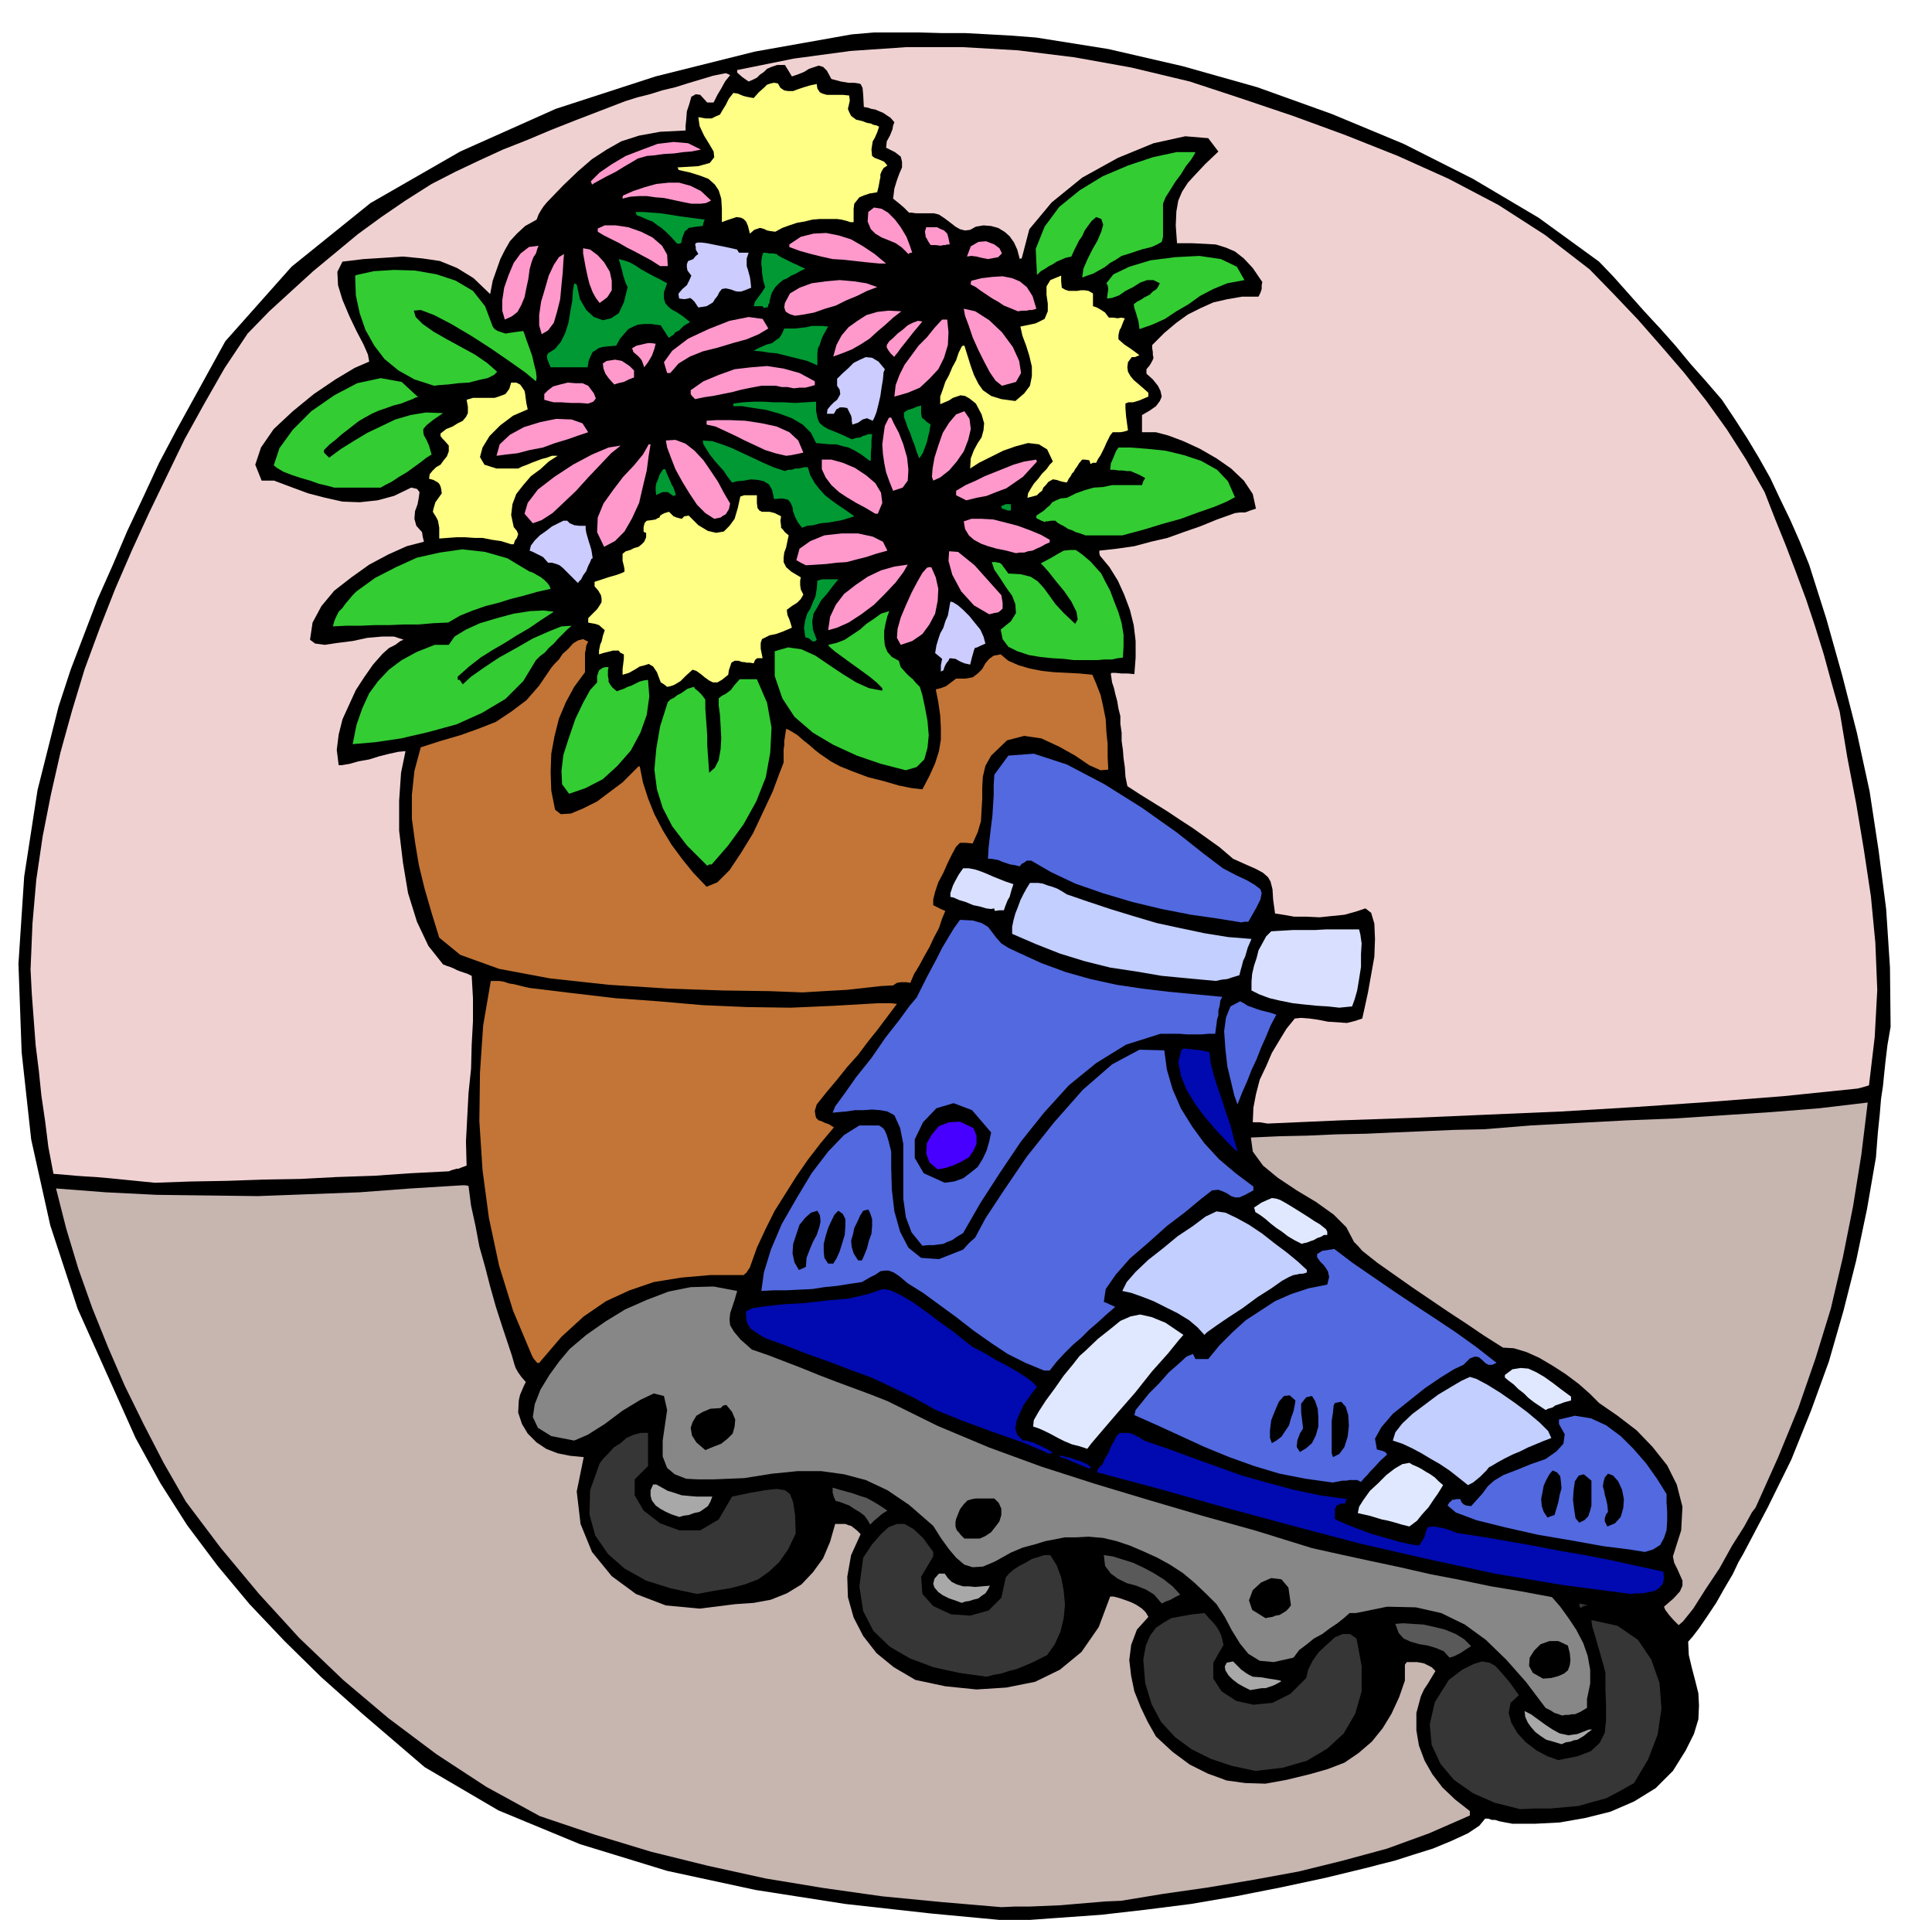 <svg xmlns="http://www.w3.org/2000/svg" width="490.455" height="487.287" fill-rule="evenodd" stroke-linecap="round" preserveAspectRatio="none" viewBox="0 0 3035 3016"><style>.brush1{fill:#000}.pen1{stroke:none}.brush2{fill:#c7b5b0}.brush3{fill:#363636}.brush4{fill:#a8a8a8}.brush6{fill:#595959}.brush7{fill:#000ab0}.brush8{fill:#5269e0}.brush9{fill:#e0e8ff}.brush10{fill:#c2cfff}.brush11{fill:#c27536}.brush12{fill:#f0d1d1}.brush14{fill:#d9e0ff}.brush15{fill:#3c3}.brush16{fill:#ffff85}.brush17{fill:#ccf}.brush18{fill:#f9c}.brush19{fill:#093}</style><path d="m1591 3018-128-12-135-15-141-22-139-30-137-42-128-53-116-68-98-84-64-57-58-57-55-58-50-60-48-64-42-66-39-71-34-76-57-127-43-131-30-135-15-137-5-139 9-137 21-136 33-131 19-58 21-55 21-55 24-54 23-54 25-53 25-54 28-53 76-138 104-117 124-100 141-81 150-67 157-51 156-39 152-27 35-3h72l36 1h36l37 2 36 2 38 3 113 18 117 27 117 33 117 42 113 47 109 55 103 61 95 69 23 24 24 27 24 27 25 27 24 27 24 29 24 27 25 29 20 30 20 31 18 30 18 32 15 32 16 33 15 34 15 37 27 85 25 89 23 90 20 92 14 92 12 93 6 92 1 93-5 29-3 25-2 19-2 20-3 20-2 24-3 29-3 39-14 81-17 81-20 79-23 80-28 77-31 77-37 75-39 74-7 12-9 19-13 22-13 23-14 21-13 19-10 13-7 8 1 21 5 21 5 19 5 20 1 19-1 22-7 23-13 26-20 32-27 27-34 21-37 16-40 10-40 7-39 2h-35l-11-2-10-2-6-2h-5l-6-2h-5l-9 11-18 12-26 12-29 12-32 10-28 9-24 6-15 4-70 17-70 15-71 14-70 12-71 9-70 8-70 5-69 5z" class="pen1 brush1"/><path d="m1573 2996-94-8-93-9-92-13-91-15-91-20-89-22-89-27-86-29-84-46-78-51-76-57-71-60-69-66-63-69-60-72-55-73-35-61-31-60-30-61-26-60-25-62-22-62-19-63-16-63 78 6 80 4 79 1 80 1 80-3 80-3 80-6 81-5h5l5 1 4 31 7 32 6 32 9 32 8 31 9 32 10 31 11 33 2 6 2 6 2 7 2 7 2 6 4 7 5 7 7 8-3 6-3 7-3 7-2 9-1 19 6 18 9 15 14 14 15 10 18 7 20 4 21 2-11 54 6 51 18 44 31 38 38 28 47 18 53 5 56-7 29-2 27-5 25-10 23-14 18-19 16-22 11-26 8-28h16l5 2 4 1 4 3 5 4 6 6-15 33-6 34 1 32 9 32 15 29 21 27 27 22 34 20 47 10 49 5 47-3 45-9 39-19 34-28 27-39 18-48h5l8 2 9 3 11 4 8 4 9 6 6 6 4 7-18 20-9 24-3 24 3 25 5 24 10 25 11 23 13 23 26 24 27 20 28 14 30 11 29 4 32 1 33-6 37-9 28-8 26-10 22-15 21-18 17-21 14-23 12-26 9-26v-25l3-4h16l6 1 5 1 6 3 6 3 6 6-6 10-6 10-6 9-5 11-7 26v27l4 24 9 24 12 21 16 21 20 19 23 18v7l-64 28-66 24-70 19-69 17-71 13-71 12-70 10-67 11-24 1-24 2-24 2-23 2-24 1-24 1h-23l-22 1z" class="pen1 brush2"/><path d="m2388 2842-40-10-34-15-30-21-21-25-14-30-3-32 8-35 22-35 21-16 18-9 13-4 12 2 9 5 10 11 12 14 15 21-13 12-3 16 4 15 10 17 13 14 17 13 17 9 17 6 30-6 21-8 14-13 8-16 2-20v-23l-1-25v-26l-3-12-3-10-3-11-3-10-3-11-3-10-3-10-1-9 41 9 32 22 21 31 13 37 3 40-6 41-15 39-22 37-23 13-21 11-22 6-21 6-22 2-22 2h-24l-24 1zm-416-60-37-8-33-11-30-15-26-19-22-24-15-28-10-33-3-37 4-22 7-16 9-12 12-8 12-7 16-3 17-3 19-2 3 3 4 5 5 5 6 7 4 6 4 8 2 7 2 9-16 28v25l13 20 23 15 27 6 30-3 28-14 25-25 3-13 7-14 10-14 13-12 12-11 12-5h12l10 7 8 43v40l-10 35-18 31-26 24-32 19-38 11-43 5z" class="pen1 brush3"/><path d="m2622 2750 4-38 3-34-2-30-4-27-11-26-15-22-23-22-29-20 3-3 7 1 7 2 9 4 8 3 9 4 7 3 7 4 13 17 13 24 10 26 7 30 2 28-2 29-8 25-15 22z" class="pen1 brush1"/><path d="m2453 2740-13-4-11-3-9-6-8-6-7-8-5-7-4-9-1-9 10 5 11 8 11 8 12 8 11 6 14 3 14-2 18-7h5l-7 5-6 5-5 3-5 3-6 1-5 2-7 1-7 3z" class="pen1 brush4"/><path d="m2144 2713 4-18 5-15 3-15 3-14 1-15 1-14-1-16-1-16-4-10-3-9-2-9 1-7 3-1 5-1 10 17 8 21 4 21 1 23-4 21-7 21-12 19-15 17z" class="pen1 brush1"/><path d="m2454 2695-8-3-4-1-6-4-8-4-31-41-31-35-32-31-33-24-37-18-40-9-45-1-49 10h-10l-9 8-10 8-12 8-12 9-13 7-11 9-12 9-9 12-31 7-22-2-18-11-13-16-13-21-11-21-13-20-16-16-19-18-18-15-20-13-20-11-22-10-21-9-21-7-21-5-23-2-19 1h-18l-15 3-16 3-16 5-19 5-19 8-25 14-19 8-16 1-13-4-13-11-11-13-13-18-12-19-38-33-34-23-34-16-34-9-36-5h-37l-40 4-44 7-25 1-24 1h-23l-19-1-18-7-12-10-7-18v-25l7-48-5-22-16-4-21 10-28 17-28 21-27 17-21 9-36-7-21-13-8-17 3-20 9-23 14-23 16-22 16-19 26-22 30-21 31-19 34-15 34-13 35-7 36-1 37 7-4 14-4 12-3 9-1 10 1 9 6 10 10 12 18 16 26 9 26 10 26 10 27 11 26 10 27 10 27 10 28 11 79 39 81 34 82 30 84 27 83 25 85 25 86 24 87 27 45 10 46 10 47 10 48 11 47 9 48 10 48 8 48 9 13 15 13 18 12 18 11 21 7 20 4 22v22l-5 24v14l-10 6-9 4h-5l-5 1h-5l-5 1z" class="pen1" style="fill:#878787"/><path d="m1964 2655-10-5-9-5-9-7-6-6-5-8-1-6 3-6 10-2 6 6 7 7 3 2 4 3 5 3 6 3 14 1 11 2 7 1 6 1 5 1 2 1-7 4-6 3-6 2-6 2h-6l-6 1-6 1-6 1z" class="pen1 brush4"/><path d="m2424 2637-16-9-6-11 1-13 7-11 10-10 14-5h14l15 7 3 12 1 11-1 8-3 8-6 5-9 4-11 3-13 1z" class="pen1 brush1"/><path d="m1550 2634-43-6-41-9-37-14-31-18-26-25-16-31-6-39 6-45 14-21 14-16 12-11 13-5h12l14 8 15 14 16 22v7l-19 32 2 27 17 19 28 13 30 2 29-8 20-20 7-32 5-6 7-6 9-6 10-5 10-6 10-3 9-3h10l10 16 7 19 4 21 2 22-2 21-5 21-9 20-12 17-12 6-12 6-12 5-12 5-12 3-12 4-12 2-11 3z" class="pen1 brush3"/><path d="m2277 2604-9-10-12-5-13-4-13-2-14-4-11-5-8-9-5-14 12-1 15 1 17 1 18 4 16 4 17 7 13 8 11 11-8 5-9 6-10 5-7 2z" class="pen1 brush6"/><path d="m1691 2556 1-18 1-16-2-15-1-14-3-14-3-13-2-14v-13h5l6 1h6l6 1 4 12 4 15 2 15 1 17-3 15-4 16-8 13-10 12z" class="pen1 brush1"/><path d="m2637 2553-8-8-7-8-6-8-2-5 15-13 10-11 4-9v-8l-4-9-4-9-5-10-2-10 13-41 2-37-9-35-15-30-23-29-25-26-30-23-29-20-15-15-17-15-20-15-20-13-22-13-20-9-20-6-17-1-30-19-28-19-29-19-28-19-28-19-27-19-27-19-24-19-7-8-6-6-12-23-20-20-28-20-30-18-30-20-23-19-16-22-3-22 44-2 45-1 45-2 47-1 45-2 47-2 46-2 47-1 74-6 75-4 76-4 76-3 75-5 76-5 75-6 76-9-10 82-13 81-16 80-19 81-24 78-27 78-32 78-35 78-6 8-12 22-19 30-20 36-22 33-19 30-16 20-7 6z" class="pen1 brush2"/><path d="m1988 2542-21-13-5-15 6-16 13-12 16-7 16 2 11 13 4 28-4 5-4 4-5 3-5 3-6 1-5 2-6 1-5 1z" class="pen1 brush1"/><path d="m2483 2526-2-3v-4l6 1 7 2-6 1-5 3z" class="pen1 brush3"/><path d="m1825 2519-12-14-13-8-15-6-15-4-14-7-11-8-9-12-2-17 14 2 16 5 16 5 17 8 15 8 16 10 14 11 12 13-8 4-7 4-8 3-6 3z" class="pen1 brush6"/><path d="m1511 2518-11-4-9-3-10-5-7-5-6-7-2-6 2-8 7-8h9l5 7 6 6 8 4 10 3h9l10 1 11-1 12-1-3 6-4 6-6 4-5 4-8 2-6 2-7 1-5 2z" class="pen1 brush4"/><path d="M1991 2516v-5l5-1 5-1-5 6-5 1z" class="pen1 brush1"/><path d="m1095 2504-42-9-38-12-34-19-26-23-20-29-9-33 1-38 15-42 6-8 8-8 8-9 11-7 9-8 11-5 11-3h12v52l-21 21v25l14 24 26 20 30 11h33l29-17 21-36 29-6 23-4 18-2 13 2 8 6 5 13 3 20 1 29-12 25-14 20-16 15-17 12-21 8-23 6-25 4-27 5z" class="pen1 brush3"/><path d="m2562 2504-107-14-107-18-106-23-105-24-106-28-104-28-102-29-101-27v-4l3-4 5-5 4-9 5-8 4-10 5-9 4-8 5-5h14l4 1 3 1 5 3 5 2 7 5 38 13 38 14 39 14 39 14 39 11 41 11 42 9 43 6-2 3-1 4h-7l-3 2-4 1v3l-2 2v16l5 3 14 6 18 7 22 8 21 6 21 6 18 4 13 2 5-7 4-7 2-8 3-7 10-1 11 2 5 1 6 2 6 2 7 3 39 6 41 7 40 7 41 8 41 7 41 8 41 9 41 9 1 11-2 8-5 6-7 5-10 2-10 2h-10l-8 1z" class="pen1 brush7"/><path d="m1257 2453 3-20 4-16 1-14 1-12-1-12v-12l-1-15v-17h8l8 1 3 10 3 16v18l-1 20-5 17-5 17-9 12-9 7z" class="pen1 brush1"/><path d="m2584 2438-25-4-40-5-50-9-53-9-53-12-44-11-32-12-13-11 3-5 3-2 1-2h3l4-1h6l2 5 3 3 4 2 8 1 9-10 9-10 8-11 10-9 15-9 21-8 22-9 23-8 17-12 11-12 2-15-9-16v-7l25-6 25 4 24 11 23 17 20 20 20 23 17 24 15 24v13l1 15v14l-1 15-4 12-6 11-11 7-13 4z" class="pen1 brush8"/><path d="m1515 2417-6-6-3-4-3-3-1-3-1-3v-7l1-5 6-15 6-8 6-6 7-2 6-1h29l7 7 4 9v10l-3 10-6 8-7 9-9 6-9 4h-24z" class="pen1 brush1"/><path d="m2214 2398-12-3-10-3-11-3-10-2-10-3-10-3-9-2-9-2 2-10 7-11 10-14 13-12 13-13 13-10 12-7 11-2 5 3 7 3 6 3 8 5 7 4 7 5 6 6 7 6-3 5-5 8-7 10-8 12-10 11-8 10-8 6-4 3z" class="pen1 brush9"/><path d="m2525 2398-4-8v-5l2-6 3-4-1-11-2-9-2-7-1-6-2-7 1-7 2-7 5-6 8 3 8 9 6 13 3 15-1 14-4 14-9 10-12 5z" class="pen1 brush1"/><path d="m1367 2395-4-7-5-7-8-6-7-4-9-6-8-3-8-3-5-1-3-6-1-4-1-3v-8l10 3 11 3 11 3 11 4 10 3 11 6 10 6 12 8-8 5-6 5-7 6-6 6z" class="pen1 brush6"/><path d="m1530 2392-2-1h-3v-5l4-3 4-1 5-2 8 1-2 3v3l-7 3-7 2zm951 0-6-7-2-13-2-16 1-15 2-14 6-9 8-2 12 10v39l-2 8-3 9-6 6-8 4zm-50-8-6-9-3-9-1-11 2-10 2-11 4-9 5-9 5-6 7 3 5 6 1 8 1 11-3 11-2 11-3 10-3 10-6 2-5 2z" class="pen1 brush1"/><path d="m1067 2383-12-4-9-4-9-5-7-5-6-8-2-7v-9l4-9h5l9 5 9 5 10 3 12 4 11 1 12 1h25l-3 8-4 7-7 5-6 4-9 2-8 3-8 1-7 2z" class="pen1 brush4"/><path d="m2306 2333-15-12-14-11-15-10-14-8-15-9-15-8-15-7-15-5 4-13 11-14 16-15 20-15 20-15 20-12 17-10 13-6 10 3 17 9 21 13 23 16 20 15 19 16 13 13 5 11-13 5-12 5-12 5-12 6-12 5-12 6-11 6-10 6-4 2-4 5-5 5-5 5-11 9-8 4z" class="pen1 brush10"/><path d="m2094 2329-43-6-41-8-40-12-39-14-39-16-37-17-37-17-36-16 2-8 9-11 12-15 16-16 15-17 16-14 12-11 10-4 2 4 2 4h20l18-22 20-20 21-19 23-15 23-15 25-11 27-9 30-6 3-12-2-9-6-9-6-6-5-7v-5l8-5 19-3 29 22 32 22 32 22 33 22 32 21 33 22 32 23 32 25-7 3h-6l-5-3-4-4-6-5-6-1-8 3-10 10-15 7-21 13-25 17-25 20-25 20-18 21-10 18 3 17 8 2 5 2 1 1 2 3-11 10-10 11-5 5-5 6-5 5-5 6-6-3h-12l-5 1h-6l-5 1-6 1-4 1z" class="pen1 brush8"/><path d="m1711 2307-17-7-12-5-9-4-5-1-5-3h6l6 2 6 1 8 3 7 2 7 3 6 3 6 5h-3l-1 1z" class="pen1 brush7"/><path d="m2094 2289-2-6v-51l2-13 1-11 2-4 10-2 7 8 4 13 1 17-2 17-5 16-8 11-10 5z" class="pen1 brush1"/><path d="m1649 2284-23-10-22-9-23-8-23-8-24-9-22-8-22-9-20-8-34-19-33-16-34-16-33-12-34-13-34-12-33-13-33-12-10-6-6-4-6-4-3-4-3-5-1-4-1-7v-8l10-5 21-3 27-3 34-2 34-4 35-3 30-7 24-8 12 2 17 8 20 12 22 16 20 15 21 15 16 13 13 10 8 4 13 7 15 9 17 9 16 9 14 9 11 8 7 8-6 7-7 10-8 11-6 13-5 12-2 12 3 10 9 9h5l6 2 5 1 6 3 5 2 6 3 6 3 8 5-4 1-1 1z" class="pen1 brush7"/><path d="m2042 2281-5-8 1-10 4-11 5-8-1-9-1-8-1-8v-14l4-5 4-5 9-2 5 8 4 12 1 13v15l-4 14-6 12-9 8-10 6zm-934-3-14-12-7-11-2-12 3-9 6-10 10-6 12-5 16-1 4-4 5-1 9 11 5 12-1 11-3 11-8 8-10 8-13 5-12 5z" class="pen1 brush1"/><path d="m1708 2276-12-4-12-3-12-5-10-5-11-6-10-5-9-4-9-3 1-10 8-14 11-17 14-19 14-20 14-17 11-14 8-7 21-20 19-15 16-13 16-7 15-3 18 4 22 9 28 19-7 8-17 21-25 28-27 34-28 32-24 28-17 20-6 8z" class="pen1 brush9"/><path d="m1998 2267-3-8v-12l2-16 6-15 6-14 8-9 9-1 9 8-1 7-2 10-4 11-3 11-6 9-6 9-8 6-7 4zm-887-15-1-4v-3l3-4 3-1h4l8 1v6l-9 5h-8z" class="pen1 brush1"/><path d="m2428 2215-9-6-9-6-9-7-7-7-9-7-7-7-8-6-6-5v-4l12-9 13-2 12 1 13 6 12 7 14 10 13 10 15 11v6l-11 3-8 3-6 2-4 3-7 2-4 2z" class="pen1 brush9"/><path d="m1640 2153-29-12-28-14-27-18-27-19-27-21-26-19-26-19-24-15-13-11-9-6-8-3h-6l-7 1-7 5-10 5-12 7-20 3-19 3-20 2-19 3-21 1-20 1h-20l-19 1 4-29 11-36 17-40 23-40 24-40 26-34 25-26 24-15h31l6 4 3 4 3 7 3 10 4 16v27l1 33 4 34 9 32 13 25 20 16 28 2 38-15 9-10 10-9 16-30 29-44 36-53 43-54 45-51 46-40 43-23 39 1 4 30 9 31 13 30 18 29 19 26 23 25 26 22 28 21v6l-13 7-9 4h-7l-6-2-6-4-6-3-8-3-10 1-18 14-24 20-29 22-29 26-29 25-22 25-16 23-3 20 2 1 3 1 4 2 9 4-14 12-13 12-14 12-12 12-14 12-13 13-12 13-11 14h-9z" class="pen1 brush8"/><path d="m844 2141-6-7-3-6-29-69-22-71-16-75-10-75-5-77 1-76 5-74 12-70h13l7 1 9 3 7 1 8 2 8 2 9 2 66 8 68 8 69 5 69 6 69 3 69 1 68-3 69-4h21l9 1-15 20-15 20-16 20-15 20-17 19-16 20-16 19-16 20-3 10 1 7 1 4 4 4 4 1 6 3 6 2 8 5-21 25-20 26-18 26-17 27-17 27-14 28-14 30-11 31-4 6-2 3-2 1-1 2h-53l-46 4-43 7-38 13-37 17-35 24-35 32-35 41h-3z" class="pen1 brush11"/><path d="m1892 2097-11-12-13-11-18-11-18-9-20-10-18-7-17-6-14-3 7-14 14-16 20-19 23-18 23-19 24-16 20-15 17-8 14 2 17 8 20 11 21 14 19 15 20 15 17 14 14 13v4l-3 1-4 1h-4l-4 1-6 1-7 3-11 6-17 12-22 14-23 17-23 15-19 13-14 10-4 4z" class="pen1 brush10"/><path d="m1255 1995-7-12-3-14 1-15 5-15 5-15 9-11 9-8 10-3 4 7 1 10-2 9-4 12-6 11-5 12-5 13-1 14-6 3-5 2zm46-10-6-9-1-10v-12l3-12 4-13 5-11 5-10 6-6 7 5 4 8v11l-1 14-4 13-4 13-5 11-5 8h-8zm47-5-7-11-3-10-1-10 3-10 2-10 5-10 4-9 5-8 4-1 4-1 3 6 3 9v11l-1 12-4 11-3 12-4 10-4 9h-6z" class="pen1 brush1"/><path d="m1449 1957-17-21-9-24-4-29v-86l-5-25-9-20-11-6-11-2-13-1-13 1h-14l-13 2-12 1-10 1 4-10 14-19 19-27 24-30 22-32 22-28 16-22 11-13 8-16 8-16 8-15 8-15 8-16 9-15 9-15 10-14 20 1 14 4 10 6 7 9 6 8 8 9 11 7 17 8 35 16 38 14 39 11 41 9 40 6 42 5 42 4 42 4-3 6-1 8-2 7v8l-2 6-1 8-1 7-1 8h-11l-11 1h-22l-12-1h-30l-54 17-47 29-43 35-39 43-36 45-33 49-31 48-27 47-10 6-7 5-8 3-6 3-8 1-7 1h-9l-9 1z" class="pen1 brush8"/><path d="m2045 1954-12-6-10-6-9-7-9-6-9-7-8-7-8-6-8-5-1-4-1-3 12-8 9-4 7-3 7 1 6 2 9 5 10 6 16 10 11 7 9 6 7 4 5 4 5 4 2 4v5h-5l-5 3-6 2-5 3-6 2-5 2-5 1-3 1z" class="pen1 brush9"/><path d="m243 1858-40-4-30-3-23-2-17-1-14-1-11-1-11-1-13-1-8-42-5-40-6-41-4-39-5-40-3-40-3-40-2-39 3-72 6-69 10-68 13-66 15-66 18-65 20-66 24-65 24-61 26-60 27-59 28-58 28-58 31-56 32-56 36-54 34-35 35-32 34-31 35-29 35-29 37-27 38-26 41-26 37-19 38-18 37-17 38-15 38-16 38-15 39-15 39-15 19-6 20-5 19-6 21-5 19-6 20-6 20-6 20-4 3 1 4 2-8 10-6 11-3 5-3 5-3 6-3 6h-10l-11-12-7-1-7 4-3 11-4 12-1 13-1 10v7l-40 2-33 6-28 9-23 13-23 15-22 19-23 22-26 27-5 6-4 6-4 7-3 8-18 10-13 12-11 12-8 14-7 14-6 17-6 17-4 21-26-25-26-16-27-11-27-4-31-3-30 2-32 2-33 4-8 16 1 21 7 23 11 26 11 23 11 21 7 16 2 11-23 10-30 18-34 23-33 27-30 28-20 29-9 27 10 25h20l2 1 24 9 27 10 27 7 27 6 27 1 28-3 26-7 27-13 9 2 4 5-1 8-2 11-4 11-1 12 3 11 9 10 1 7 2 8-27 7-29 13-30 16-28 20-27 21-20 24-14 26-4 27 8 6 15 2 20-3 24-3 23-5 23-2h19l15 5-5 2-8 6-10 5-10 9-15 17-14 20-13 20-11 24-10 22-6 24-3 24 3 24h5l12-2 14-4 17-3 16-5 16-4 14-3 11-1-7 34-3 44v47l6 50 8 48 14 45 18 38 23 29 5 2 6 2 5 2 6 3 5 2 6 2 6 2 6 3 2 35v36l-2 37-1 38-4 38-2 38-2 38 1 38-8 3-5 2h-3l-3 1-4 1-5 2-59 3-58 4-59 2-57 3-58 1-57 2-57 1-57 2z" class="pen1 brush12"/><path d="m1484 1858-33-15-14-24v-29l13-27 21-22 27-8 29 11 30 35-3 14-4 14-6 13-8 13-11 9-12 9-14 5-15 2z" class="pen1 brush1"/><path d="m1473 1837-13-11-5-14 1-16 8-14 11-13 16-6 17-1 21 10 5 12v13l-5 11-7 10-12 7-13 6-13 4-11 2z" class="pen1" style="fill:#4700ff"/><path d="m1942 1808-15-15-16-17-18-21-15-20-14-23-9-22-4-22 5-19 4-2 6 1h4l8 1 9 1 13 3 2 18 5 19 6 19 7 20 6 19 7 20 5 20 6 20h-2z" class="pen1 brush7"/><path d="m1991 1765-6-1-6-1h-11l1-23 4-21 6-23 10-21 9-21 12-20 11-18 13-16 10-1 13 1 14 2 15 3 15 1 15 1 12-3 12-4 4-18 5-23 5-28 5-28 1-28-1-24-5-17-9-7-15 5-18 5-20 2-19 2-21-1h-19l-17-3-13-2-3-22-1-16-3-12-4-7-8-7-11-6-16-7-20-9-21-18-21-15-21-15-20-13-21-14-21-13-21-13-20-13-3-15-1-15-2-14-1-13-2-14v-13l-2-14v-12l-3-12-2-12-3-11-2-9-3-9-1-7-1-6 1-2h6l10 1h10l10 1 2-26v-26l-3-25-6-24-9-24-10-22-13-21-15-18-1-4v-4l27-3 28-4 26-7 26-6 25-9 26-9 27-11 28-10 8-1h8l8-3 9-3-5-23-14-21-20-19-23-16-26-15-26-12-24-9-19-5h-22v-27l12-7 10-7 6-8 3-7-2-9-4-8-8-10-10-9v-7l5-6 3-5 2-4 1-3-1-5v-4l-1-6v-5l19-19 19-16 18-13 20-10 20-9 22-5 23-4h26l3-6 2-6v-6l1-5-15-22-14-15-14-11-14-6-16-5-17-1-21-1h-23l-2-28 1-22 3-17 6-14 9-14 12-13 15-16 21-20-16-21-36-3-50 11-56 23-56 31-48 39-35 42-12 46h-2l-1 1-4-15-5-11-7-10-8-7-10-6-11-3-12-1-12 2-9 5-8 1-8-2-7-4-9-7-8-6-9-6-8-2h-28l-7-1h-4l-4-4-4-4-7-6-10-8 2-16 4-13 4-11 4-9v-9l-2-8-9-7-14-7 1-10 5-9 2-5 2-5 1-6 2-5-6-7-6-4-6-4-5-2-7-3-6-1-6-2-6-1-1-19-1-11-3-6-3-1-7-1h-9l-12-2-15-4-7-13-6-6-7-2-6 2-9 3-8 5-10 4-9 3-6-10-5-8h-12l-9 3-7 3-5 5-6 4-5 5-6 3-7 3-10-7-8-7v-4l89-18 89-12 88-6h88l87 5 89 11 89 16 92 22 79 26 83 28 82 30 83 33 80 36 78 41 73 47 70 54 38 39 38 40 36 41 37 43 34 43 33 46 30 47 29 51 16 41 17 42 16 42 16 43 14 42 14 45 12 44 13 46 12 72 14 73 12 72 11 73 7 73 3 74-4 74-9 76-10 3-8 2-117 12-116 9-116 8-116 7-117 5-115 5-116 4-114 5z" class="pen1 brush12"/><path d="m1944 1735-5-14-5-21-6-25-3-27-2-28 3-22 7-17 15-8 6 3 6 4 6 2 8 3 6 2 8 2 8 2 9 3-9 17-7 17-8 18-7 18-8 17-7 18-8 18-7 18z" class="pen1 brush8"/><path d="m2104 1583-18-2-17-1-20-2-18-2-20-4-17-4-16-6-12-6v-14l1-12 3-13 4-12 3-12 6-11 6-11 8-8 17-1 17-1h35l17-1h52l2 8 2 14-1 17v20l-3 19-3 18-4 14-4 11-10 1-10 1z" class="pen1 brush14"/><path d="m1261 1559-52-2-72-1-88-3-93-6-92-10-80-15-61-22-33-27-12-39-11-38-9-37-6-36-5-37v-37l4-38 10-37 31-10 31-9 28-10 28-11 24-16 24-18 20-23 19-28 5-6 7-7 6-9 9-8 7-8 8-5 8-2 8 4-3 6-1 7-1 5v30l-17 23-13 24-11 26-7 28-5 27-1 29 1 29 6 30 9 7 16-1 19-8 22-11 20-15 20-15 14-14 9-9 2-2h2l5 25 8 25 10 25 13 25 14 23 17 23 17 21 21 22 17-7 19-19 18-27 19-31 16-34 15-32 10-27 7-18v-21l1-6v-7l1-6 1-7 1-6 3 1 7 4 8 5 9 8 9 7 9 8 9 7 9 6 7 5 15 8 20 8 24 9 24 6 24 7 20 4 17 2 11-21 9-20 6-19 3-18v-19l-1-19-3-21-4-20 8-2 8-3 8-6 8-6h15l11-2 8-6 7-7 5-9 6-7 7-5 11-2 12 10 16 7 17 5 20 4 19 2 21 1 19 1 20 2 6 14 7 18 4 18 4 20 1 19 2 20v20l1 20-12 1-18-8-22-15-25-14-28-13-27-4-27 7-25 24-9 16-4 17-1 17v18l-1 17-1 18-5 17-8 18-11-1h-9l-6 6-6 11-7 14-7 16-8 15-5 15-3 12v9l4 2 4 2 4 2 7 3-5 12-5 15-8 15-7 15-8 14-8 15-8 13-6 14-6-1h-9l-6 1-6 4-19 1-18 2-18 2-18 2-18 1-18 1-17 1-16 1z" class="pen1 brush11"/><path d="m1910 1541-43-4-42-4-41-7-40-6-40-10-39-12-38-15-37-16v-11l2-10 3-11 4-10 4-11 5-10 5-9 5-8h13l7 1 8 3 7 2 8 3 7 4 8 5 32 11 36 12 36 11 37 11 37 8 38 8 37 6 37 3-3 7-3 7-2 7-2 7-3 6-2 8-2 7-2 8-10 3-9 3-9 1-9 2z" class="pen1 brush10"/><path d="m1950 1449-37-6-42-6-46-9-46-11-47-14-43-15-38-18-31-18h-7l-4 3-4 2-3 4-8-2-7-1-6-2-6-2-7-3-6-1-5-1h-5l1-18 2-17 2-17 2-16 1-16 1-16v-16l1-16 22-30 40-3 52 17 59 31 59 37 55 39 43 34 29 22 21 11 17 8 12 7 9 7 2 6-2 10-7 14-12 21h-6l-5 1z" class="pen1 brush8"/><path d="m1563 1431-1-2v-2l-5 1-8-1-10-3-10-2-12-5-10-3-9-4-5-1v-6l2-6 2-6 3-6 6-11 7-10h9l10 2 9 3 10 4 9 4 10 4 10 4 12 4-3 9-3 11-3 5-2 5-2 5-2 6h-7l-7 1z" class="pen1 brush14"/><path d="m1111 1360-32-32-23-30-15-29-9-29-4-31 3-33 6-35 12-38 4-4 6-3 5-4 6-3 10-7 10-3 2 3 5 4 5 5 6 8v14l1 14 1 14 1 15v14l1 15 1 14 1 15 9-8 6-12 3-17 1-17-1-20-1-17-2-15v-11l5-4 6-3 4-3 4-3 6-8 8-9h27l16 37 7 39-2 39-7 39-15 38-20 36-24 33-26 30h-4l-3 2zm-217-113-11-15-1-21 3-25 9-28 10-29 12-25 11-20 11-12v-10l3-9 6-4 4-1h5l-1 5v9l1 5v4l3 5 3 4 7 6 5-2 6-2 6-3 6-2 6-3 6-3 7-2 7-1 2 26-4 29-10 28-15 28-21 24-23 21-27 14-26 9zm529-37-39-10-38-13-37-17-32-19-29-25-19-29-12-35v-39l21-6 21 3 22 10 22 15 21 14 21 13 20 9 21 4v-4l-9-9-11-9-15-11-14-10-15-11-11-8-8-7-2-3 13-3 13-5 12-8 12-8 10-9 12-8 11-8 13-4-3 8-3 12-2 11v12l1 11 4 10 7 8 11 6 3 10 9 10 4 4 6 5 5 6 6 6 4 13 4 19 4 21 2 23-2 20-5 18-12 12-17 5zm-869-41 6-30 9-26 11-24 14-19 17-18 20-15 24-13 28-11h22l9-13 18-11 22-10 27-8 26-7 26-4 21-1 16 2-20 13-19 13-19 11-19 12-19 11-19 12-18 14-18 16v5h3l5 7 13-12 20-14 24-16 27-15 26-15 25-11 20-8 16-1-7 6-7 7-7 7-7 8-8 7-6 7-8 6-6 6-20 33-28 28-37 22-40 18-44 12-43 10-41 6-35 3z" class="pen1 brush15"/><path d="m1048 1079-5-4-5-3-6-16-6-9-7-4-6 2-8 2-8 5-9 5-10 3v-9l1-8 1-8v-7l-6-3-2-3h-9l-8 2-8 2-6 2v-6l1-5 1-5 2-4 2-9 3-9-9-8-6-2-6-1-5-1v-7l8-8 6-6 4-6 3-5v-6l-1-5-4-7-6-7v-7l21-7 14-4 8-3 4-2v-4l-1-5-2-8v-11l5-4 7-2 6-3 7-2 5-4 4-4 3-7v-7l-3-1-1-1v-7l1-4 1-3 3-3 8-1 6-1 3-2 3-1 1-3 3-2 4-2 7-2 3 3 4 4 5 2 8 2 4-4 7-1 15 15 15 9 13 3 12-2 9-9 8-11 5-17 4-18 6-2h20v12l1 8 3 4 4 2h12l8 2 10 5-1 7 1 8v3l3 3 3 4 6 5-2 9-2 10-3 8-1 8v7l4 8 8 7 15 9-1 5v7l1 7 4 8-4 7-6 6-8 5-8 6 1 8 3 7 2 6 2 7-14 6-11 4-10 2-6 3-6 3-2 6v9l3 15h-8l-2 1-2 2-2 5-6-1h-5l-4-1h-3l-6-2h-6l-5 3-2 6-2 6-1 7-10 8-7 4h-7l-6-3-7-5-6-5-7-5-6-2-10 9-9 9-5 3-5 3-6 2-5 1z" class="pen1 brush16"/><path d="M1478 1055v-10l2-10-6-5-5-4 2-12 3-10 3-9 5-9 3-10 4-9 2-11 2-11 4 1 8 5 8 7 10 10 8 10 9 11 5 11 3 11-9 4-4 2-4 1v2l-1 1-1 4-2 7-3 12-9-2-7-3-7-4-8-1-2 1-1 3-2 2-2 3-2 4-2 6-2 1-2 1z" class="pen1 brush17"/><path d="m1687 1037-16-2-18-1-19-2-18-3-18-6-14-7-9-12-3-15 16-13 8-13-1-14-5-13-10-14-9-14-9-13-4-12h6l4 1h2l3 2 1 1 2 3 3 4 5 7 19 1 16 4 11 7 10 11 8 11 10 14 13 14 18 17 4-7-2-12-8-16-11-16-14-17-11-14-9-10-3-3 15-8 12-7 9-5 10-1h9l10 7 13 11 17 19 6 12 8 15 6 16 7 18 5 17 3 18v18l-1 18-8 1-9 2h-12l-11 1h-37z" class="pen1 brush15"/><path d="m1415 1013-6-11 1-14 5-18 8-19 9-20 9-17 8-14 7-8 3-1h4l7 16 4 18-1 19-4 20-9 17-11 15-16 11-18 6z" class="pen1 brush18"/><path d="m1277 1008-6-5-6-2-2-15 2-12 3-10 5-8 4-10 4-9 2-12 1-13 8-2h25l-9 11-9 12-9 10-6 11-6 10-2 12 1 13 6 16-2 2-4 1z" class="pen1 brush19"/><path d="m1301 990 3-21 9-19 13-17 18-14 19-13 21-10 21-6 21-3-7 12-12 16-16 17-18 18-20 15-20 13-18 8-14 4z" class="pen1 brush18"/><path d="m523 984 2-8 3-7 4-8 6-6 5-7 6-7 5-6 6-6 29-21 33-17 33-15 36-8 35-5 36 4 35 10 35 21h1l5 2 5 3 7 4 5 4 5 5 3 4 2 5-22 5-21 6-20 5-19 6-20 5-20 7-20 8-19 11-23 1-23 2h-23l-23 1h-23l-23 1h-22l-21 1z" class="pen1 brush15"/><path d="m1554 965-24-14-20-22-14-26-6-22 1-15 14 1 26 21 42 47 1 6 1 6v9l-3 3-4 3-6 1-8 2z" class="pen1 brush18"/><path d="m908 916-8-8-6-6-6-6-4-4-5-4-5-2-7-2h-6l-8-9-8-4-8-4-5-2 2-8 6-8 8-8 10-7 9-7 10-5 8-4h6l4 4 7 3 8 1h10v5l1 6 2 7 2 7 2 6 2 7 1 6 1 7-2 1-2 5-3 6-3 8-5 7-3 6-4 4-1 2z" class="pen1 brush17"/><path d="m1266 888-8-4-7-4 5-18 17-12 22-9 27-3h26l23 5 16 8 7 14-18 5-15 5-16 4-15 4-16 1-16 2-16 1-16 1zm330-19-15-4-15-3-14-4-11-4-11-6-8-7-6-10-2-12 12-4h16l18 1 20 5 19 5 19 7 17 7 14 8v4l-7 3-7 4-7 3-6 3-7 1-6 2h-7l-6 1zm-647-10-11-23 1-23 9-22 15-21 16-21 17-18 14-17 8-14 1-2h3l-3 18-3 23-6 25-6 26-11 24-12 21-15 15-17 9z" class="pen1 brush18"/><path d="m803 855-16-5-14-2-15-3h-13l-14-1h-14l-14 1-13 1v-17l-2-11-3-6-2-3-3-5 1-5 3-10 10-14-1-7-1-4-2-4-2-2-7-4-7-2 1-7 4-5 6-6 7-4 5-7 5-6 3-8v-9l-6-7-4-4-3-4v-4l9-7 10-4 8-5 8-4 5-6 3-6v-10l-2-11 10-3h34l9-3 8-3 6-8 3-10h8l6 3 3 4 4 6 1 5 1 8 1 7 2 9-23 10-20 15-17 17-11 18-4 15 7 12 19 6h34l6-3 8-3 7-3 8-3 8-3 8-2 8-3h9l-14 9-13 12-15 11-12 14-11 14-6 16-2 17 4 19 5 6 2 5-1 3-1 3-3 4-2 6h-4z" class="pen1 brush16"/><path d="m1705 841-8-3-7-2-6-3-6-2-6-4-6-3-5-3-3-3h-7l-5 1h-3l-2 1-5-2-8-4v-4l6-4 6-4 4-4 5-4 4-5 6-3 7-3 10-1 14-7 14-5 14-4 15-1 14-3h47l2-6 3-5-9-5-7-3-7-3h-6l-7-1h-6l-7-1h-6l1-10 4-9 4-10 4-6h19l26 2 29 3 29 7 27 9 25 14 17 18 11 25-13 7-19 8-26 9-27 10-29 8-26 8-22 6-15 4h-58z" class="pen1 brush15"/><path d="m1260 829-7-9-4-8-3-8-1-7-3-7-4-5-9-2-13 1-3-14-5-9-8-5-9-2-11-1-11 2-11 1-8 2-7-9-6-9-8-9-7-8-7-9-5-8-5-8-1-6 15 1 15 5 16 6 17 8 15 7 17 8 16 7 18 6 5-2h6l5-2h6l8-2h6l4 13 7 12 7 9 9 10 9 7 11 8 12 8 14 10-9 3-10 3-11 2-11 2-12 1-11 3-10 1-8 3z" class="pen1 brush19"/><path d="m837 822-13-15 5-17 16-21 26-20 29-19 30-16 26-11 19-3-15 12-17 18-19 20-19 21-20 19-17 16-17 11-14 5zm285-7-14-9-13-13-12-18-11-18-11-20-7-18-6-16-2-11 15-1 16 6 14 11 14 15 11 16 12 18 9 17 10 17-2 9-5 8-4 2-4 3-5 1-5 1zm253-8-15-9-15-8-15-9-12-8-12-11-9-12-6-13v-15h15l18 5 19 8 18 12 14 12 9 15 2 16-7 17h-4z" class="pen1 brush18"/><path d="m1583 802-5-2-4-1-1-3v-1l7-3h8v10h-5z" class="pen1 brush19"/><path d="m1518 786-8-4-8-4v-7l15-9 16-7 14-7 15-6 15-6 15-6 17-5 19-3v1l1 2-11 12-11 12-13 9-13 9-16 6-15 6-16 3-16 4z" class="pen1 brush18"/><path d="m1614 782 1-7 4-7 5-8 7-8 6-8 7-7 5-7 5-5-9-19-13-8-17-2-19 5-20 7-20 10-18 9-14 9 1-16 5-13 6-11 6-9 3-11 1-11-4-14-9-17-10-8-7-4-7-1-6 2-6 2-6 4-7 3-7 3v-12l4-11 4-12 6-11 5-12 6-11 4-12 5-10 2-1h2l5 16 5 16 5 14 7 14 7 10 13 9 16 5 22 3 14-12 9-12 3-15v-15l-4-17-5-16-6-16-3-14 24-5 14-7 5-12v-12l-2-14v-13l6-10 17-7v9l1 10 5 3 6 2h13l6-1h6l6 1 7 4v20l6 2 7 4 6 4 6 8h7l7 1 5-1 6 1-3 7-3 8-2 3-1 4-1 5v6l9 8 9 6 7 5 8 6-7 3h-5l-6 8-1 8 1 7 4 7 5 6 7 6 7 6 9 8v6l-14 6-10 3h-7l-3 1-2 1v7l1 13 3 22-6 2-6 1h-12l-4 5-3 6-3 6-3 7-3 6-3 6-4 6-3 6h-5l-4 2-1-4-1-2-7-1h-4l-5 6-3 5-3 4-2 4-3 3-2 4-3 4-3 6-6-1-4-1-6-2-6-1-7 4-4 5-4 4-2 5-4 3-4 4-7 2-8 2z" class="pen1 brush16"/><path d="m1059 780-10-7h-8l-7 3-3 2-1-7v-6l1-6 2-4 3-9 5-8 2-1h2l3 8 5 11 2 5 3 5 2 6 2 6h-3v2z" class="pen1 brush19"/><path d="m1403 771-6-15-5-14-3-15-2-14-1-15 2-15 2-14 6-12 1-1h3l4 9 8 15 7 18 6 21 2 19-1 17-8 11-15 5z" class="pen1 brush18"/><path d="m525 766-11-3-13-3-14-5-14-4-15-5-13-5-10-6-5-4 9-27 21-29 29-29 36-25 36-19 37-8 33 6 26 24h-3l-6 3-8 3-10 4-12 3-11 4-12 4-11 5-11 6-10 6-9 7-9 7-9 7-9 8-9 7-9 9v4l4 4 4 4 19-14 21-13 20-12 23-11 21-10 24-7 24-4 27 1-16 11-10 8-5 6v5l1 5 4 7 4 9 4 14-8 5-9 7-11 8-11 8-12 7-12 8-10 5-7 4h-73z" class="pen1 brush15"/><path d="m1466 755-2-6 1-13 3-17 6-19 7-20 10-16 11-13 13-5 8 12 2 16-4 17-7 18-11 16-12 14-14 11-11 5z" class="pen1 brush18"/><path d="m1365 723-12-9-10-6-10-5-9-2-10-3h-10l-11-1-11-1-8-16-13-13-17-10-19-7-21-6-20-3-18-3h-14v-4l15-2 17-1h15l17 1h16l17 1 16-1 17-1v14l2 11 3 8 7 6 7 4 10 4 12 5 15 7 7-2 7-1 3-2 4-1 5-2h6l-1 10v10l-1 10v11l-2 1-1-1zm79-3-4-10-3-10-4-10-3-9-4-9-3-9-3-8v-7l6-4 7-2 7-3 7-2v13l1 4v2l4 3 3 3 7 5-1 4-1 7-2 8-2 9-3 8-3 8-3 5-3 4z" class="pen1 brush19"/><path d="m780 716 5-18 16-15 22-12 26-8 25-5 24 1 17 6 9 14-15 5-17 6-20 6-19 7-21 4-19 5-18 2-15 2zm455 0-17-4-16-5-17-8-15-7-16-8-15-7-15-7-14-3v-6l15-1h22l24 1 26 4 23 5 20 9 14 13 8 19-9 2-5 1-5 1-8 1z" class="pen1 brush18"/><path d="m1339 667-1-6v-4l-1-4-1-2-3-6-2-4-6-1h-6l-1 1-4 2-4 7h-11l1-7 5-6 5-5 5-4 3-5 2-4-1-7-4-6v-11l8-8 9-8 9-9 10-5 9-4 10 1 10 6 10 12-2 5-1 11-2 12-2 14-3 13-3 12-3 8-3 6-9-4-7 2-7 5-9 3z" class="pen1 brush17"/><path d="m870 632-8-2-7-2v-9l6-6 8-6 11-3 12-3 12 1h11l9 4 9 12 3 8-4 5-8 3-13-1h-14l-15-1h-12zm222-5-5-5-2-3v-6l20-14 24-10 25-9 26-3 25-2 26 4 25 7 24 13v6l-7 2-8 2h-9l-9 1-10-2h-9l-9-2h-23l-16 3-15 3-15 4-15 3-15 3-14 2-14 3zm313-4 2-18 6-16 8-16 11-15 11-15 13-13 12-15 12-13h8l2 20-1 20-6 20-9 18-14 15-15 14-19 8-21 6z" class="pen1 brush18"/><path d="m682 606-31-10-25-14-22-18-16-21-14-25-9-26-6-28-1-28v-3l2-1 27-6 32-2 33 1 34 6 30 10 27 16 19 24 12 32 3 4 5 3 6 2 6 2 6-1 7-1 7-1 8-1 2 5 3 9 4 11 5 14 3 13 3 12 1 9-1 6-17-14-24-17-29-20-31-20-32-19-27-14-21-8-11 1 3 10 11 11 17 12 21 12 22 12 22 12 19 13 16 14-5 5-10 5-14 3-15 4-17 1-16 2-14 1-8 1z" class="pen1 brush15"/><path d="m1574 606-10-8-9-13-9-17-9-18-9-20-6-18-6-16-2-11 18 4 22 14 20 19 17 23 10 22 3 19-8 14-22 6zm-609-2-9-10-5-7-3-8-1-8 6-4 7-1 6-1 6 1 5 1 6 4 6 4 7 7v11l-8 3-8 4-9 2-6 2zm83-18-5-17 13-18 25-19 32-15 33-13 30-6 22 3 9 15-15 9-19 8-22 6-23 7-24 6-20 8-18 11-13 15h-5z" class="pen1 brush18"/><path d="m865 577-3-7-2-5-1-6 2-4 11-7 9-11 7-14 5-16 3-18 3-17 1-15 2-12 2 1 2 1 5 23 10 17 12 11 14 5 13-3 12-8 8-17 6-24-3-6-2-6-2-6-1-5-3-11-3-10 8 2 9 3 9 5 9 6 9 5 11 6 10 5 11 6-5 14v10l2 7 5 6 5 4 9 5 9 6 11 9-10 6-7 7-6 3-3 4-5 3-2 2-3-4-3-5-4-6-3-5-15-2h-11l-10 1-7 3-8 4-6 7-7 8-6 11-12 1-9 1-7 2-4 3-5 3-3 6-3 7-2 11h-58z" class="pen1 brush19"/><path d="m1012 577-2-6-2-5-3-4-3-3-7-6-2-6 7-4 9-2 4-1 5-1h5l7 1-2 8-4 11-6 10-6 8z" class="pen1 brush18"/><path d="m1282 573-14-6-12-3-12-3-12-3-12-3-12-1-12-2-12-1 7-4 7-3 7-3 8-2 5-4 6-4 4-6 4-9h18l8-1 9-1 8-2h17l9 1-4 7-4 7-3 7-2 7-3 6-1 8v18l-1 1-1-1z" class="pen1 brush19"/><path d="m1405 561-6-6-3-4-3-5v-4l4-6 6-5 7-7 8-6 8-7 8-4 8-3 7 1-15 18-11 14-8 10-5 7-5 6v1zm-96-1 5-18 8-15 11-13 14-10 14-9 17-5 18-2 20 1-13 10-12 11-13 11-12 11-14 9-14 8-15 6-14 5zm-458-35-4-14v-16l3-21 6-20 6-21 8-17 8-12 8-5-1 12-1 17-2 20-2 22-5 20-5 17-9 12-10 6z" class="pen1 brush18"/><path d="m1790 517-1-8-1-6-2-6-1-4-3-9-1-6 5-4 6-3 6-4 8-4 5-5 6-4 3-5 2-4-10-5h-10l-11 4-11 7-12 6-10 7-11 4-8 1 1-8 1-7-1-6-2-3 11-14 25-12 33-10 39-5 38-2 34 5 25 12 12 21-27 5-22 9-21 11-18 13-19 11-18 12-20 9-20 7z" class="pen1 brush15"/><path d="m793 502-4-14v-16l3-20 7-20 8-19 11-15 13-10 15-2-2 5-2 7-4 6-3 8-3 11-2 15-3 14-3 15-5 12-6 11-9 7-11 5zm456-6-7-2-4-2-3-2-1-1-2-6 1-7 8-15 15-9 19-7 22-3 22-2 23 2 19 3 17 6-16 6-16 8-17 7-16 8-17 5-17 6-16 3-14 2zm350-7-12-5-10-4-9-6-9-5-9-6-9-6-8-6-8-4v-3l1-3 16-4 17-2 16-1 15 3 12 5 11 9 9 14 6 20-3 1-4 1h-4l-4 1h-7l-7 1z" class="pen1 brush18"/><path d="m1097 483-6-9-4-4-3-2-3 1-6 1-8-1-1-5v-3l6-7 7-6 4-8 3-7-6-8-1-5v-5l2-5 3-1 5-2 4-5 4-3-4-7v-4l-1-4 1-2 3-1h6l8 1 10 2 10 2 10 2 9 2 9 2 1 2 2 3h15l-3 9v12l2 6 1 4 2 7 1 7 1 10-10 4-6 2h-6l-4-1-5-2-4-1-5-1-6 1-4 5-3 6-4 5-3 5-5 3-5 3-6 1-7 1z" class="pen1 brush17"/><path d="m1200 484-2-3h-14l2-7 5-7 6-8 5-8-3-10-1-7-1-6v-6l-1-6v-6l1-7 2-6h4l5 1h5l7 1 2 2 5 3 6 3 6 3 6 3 7 3 6 3 7 3-8 4-7 4-7 3-6 4-7 3-6 5-6 6-5 8-2 5-1 5-1 3v3l-2 4-1 4h-3l-3 1z" class="pen1 brush19"/><path d="m942 476-6-8-5-9-5-13-3-12-3-14-2-11-2-11v-8l11 2 12 9 10 11 9 15 3 14v15l-7 11-12 9z" class="pen1 brush18"/><path d="m1700 436 2-14 6-14 8-16 8-14 6-14 3-11-3-9-8-3-7 6-6 8-5 7-4 9-5 7-4 8-4 8-4 9-9 2-7 3-7 3-6 4-6 3-6 4-7 4-6 6-2-41 14-35 23-31 32-26 36-22 40-17 39-13 37-8h30l-2 4-5 8-8 10-8 13-9 12-8 13-7 11-4 10v52l-2 8-7 4-9 4-16 4-21 7-10 3-9 6-9 5-9 7-9 5-9 5-9 3-8 3z" class="pen1 brush15"/><path d="m1037 418-14-9-13-7-13-7-12-6-12-7-12-6-12-6-10-6v-5l11-5h17l20 3 20 7 18 9 15 13 8 14 1 18h-12zm345-4-21-2-18-2-18-2-17-1-18-4-16-4-18-5-16-6v-4l18-12 20-5 20-1 20 4 19 6 19 11 18 12 18 15h-10zm170-7-10-2-8-2-8-1-7 1 6-16 12-7 12-1 13 5 8 6 4 8-6 6-16 3zm-125-8-10-10-10-7-12-5-10-4-10-6-7-7-5-12 1-15 9-7 12 2 10 6 11 11 9 12 9 15 5 13 4 12h-3l-3 2zm51-13-8-1h-8l-4-6-2-4-2-3v-2l-1-6 2-7h17l6 3 5 2 5 5 2 7 2 10h-4l-3 1h-3l-4 1z" class="pen1 brush18"/><path d="m1063 382-9-10-7-7-8-7-6-4-8-6-8-3-9-4-8-3-1-4-1-1h13l13 1 13 1 14 2 12 2 14 2 15 2 15 2-2 5-1 5-10 1-6 1-6 1-3 3-3 2-2 5-2 5-2 9-4 1-3-1z" class="pen1 brush19"/><path d="m1178 367-3-12-3-7-4-4-4-2-7-1-6 2-9 3-8 3v-21l-1-16-4-13-6-9-10-9-13-5-16-5-18-4-1-3-1-1 33-2 18-5 7-9-1-9-7-12-8-13-7-15-2-14 11 2h10l6-3 7-3 4-7 5-8 5-10 7-9 7 1 7 3 3 1 4 1 5 1 6 1 8-9 9-8 4-4 6-2 5-1 6 1 4 7 6 4 6 1h8l8-3 9-3 10-3 10-2 1 7 4 6 4 2 7 2h25l10 1 1 8-2 9-1 4 2 5 3 6 8 6 9 2 8 3 6 1 4 2 5 1 4 2-3 9-4 9-3 5-1 6-1 7 1 10 4 3 8 3 7 3 5 6-6 4-3 5-2 5v5l-1 4-1 6-1 5-2 8-12 2-9 3-7 3-4 5-4 5-1 8v21h-5l-6-2-8-2-7-1h-27l-12 1-12 3-12 2-12 4-11 4-11 6-8-1-5-1-4-2-3-1-4-1-3 1-6 2-7 6z" class="pen1 brush16"/><path d="m1086 320-15-3-14-3-14-3-13-1-14-2h-12l-14 1-12 3v-3l1-2 16-7 18-6 18-5 19-2h17l18 5 16 8 16 15-8 4-8 1h-15zm-156-30-1-3-1-2 14-14 19-13 22-13 26-10 24-9 25-3 23 2 20 10-5 1-10 2-13 1-14 2-17 1-14 2-12 1-7 2-7 2-10 6-12 7-13 8-14 7-11 6-9 5-3 2z" class="pen1 brush18"/></svg>
